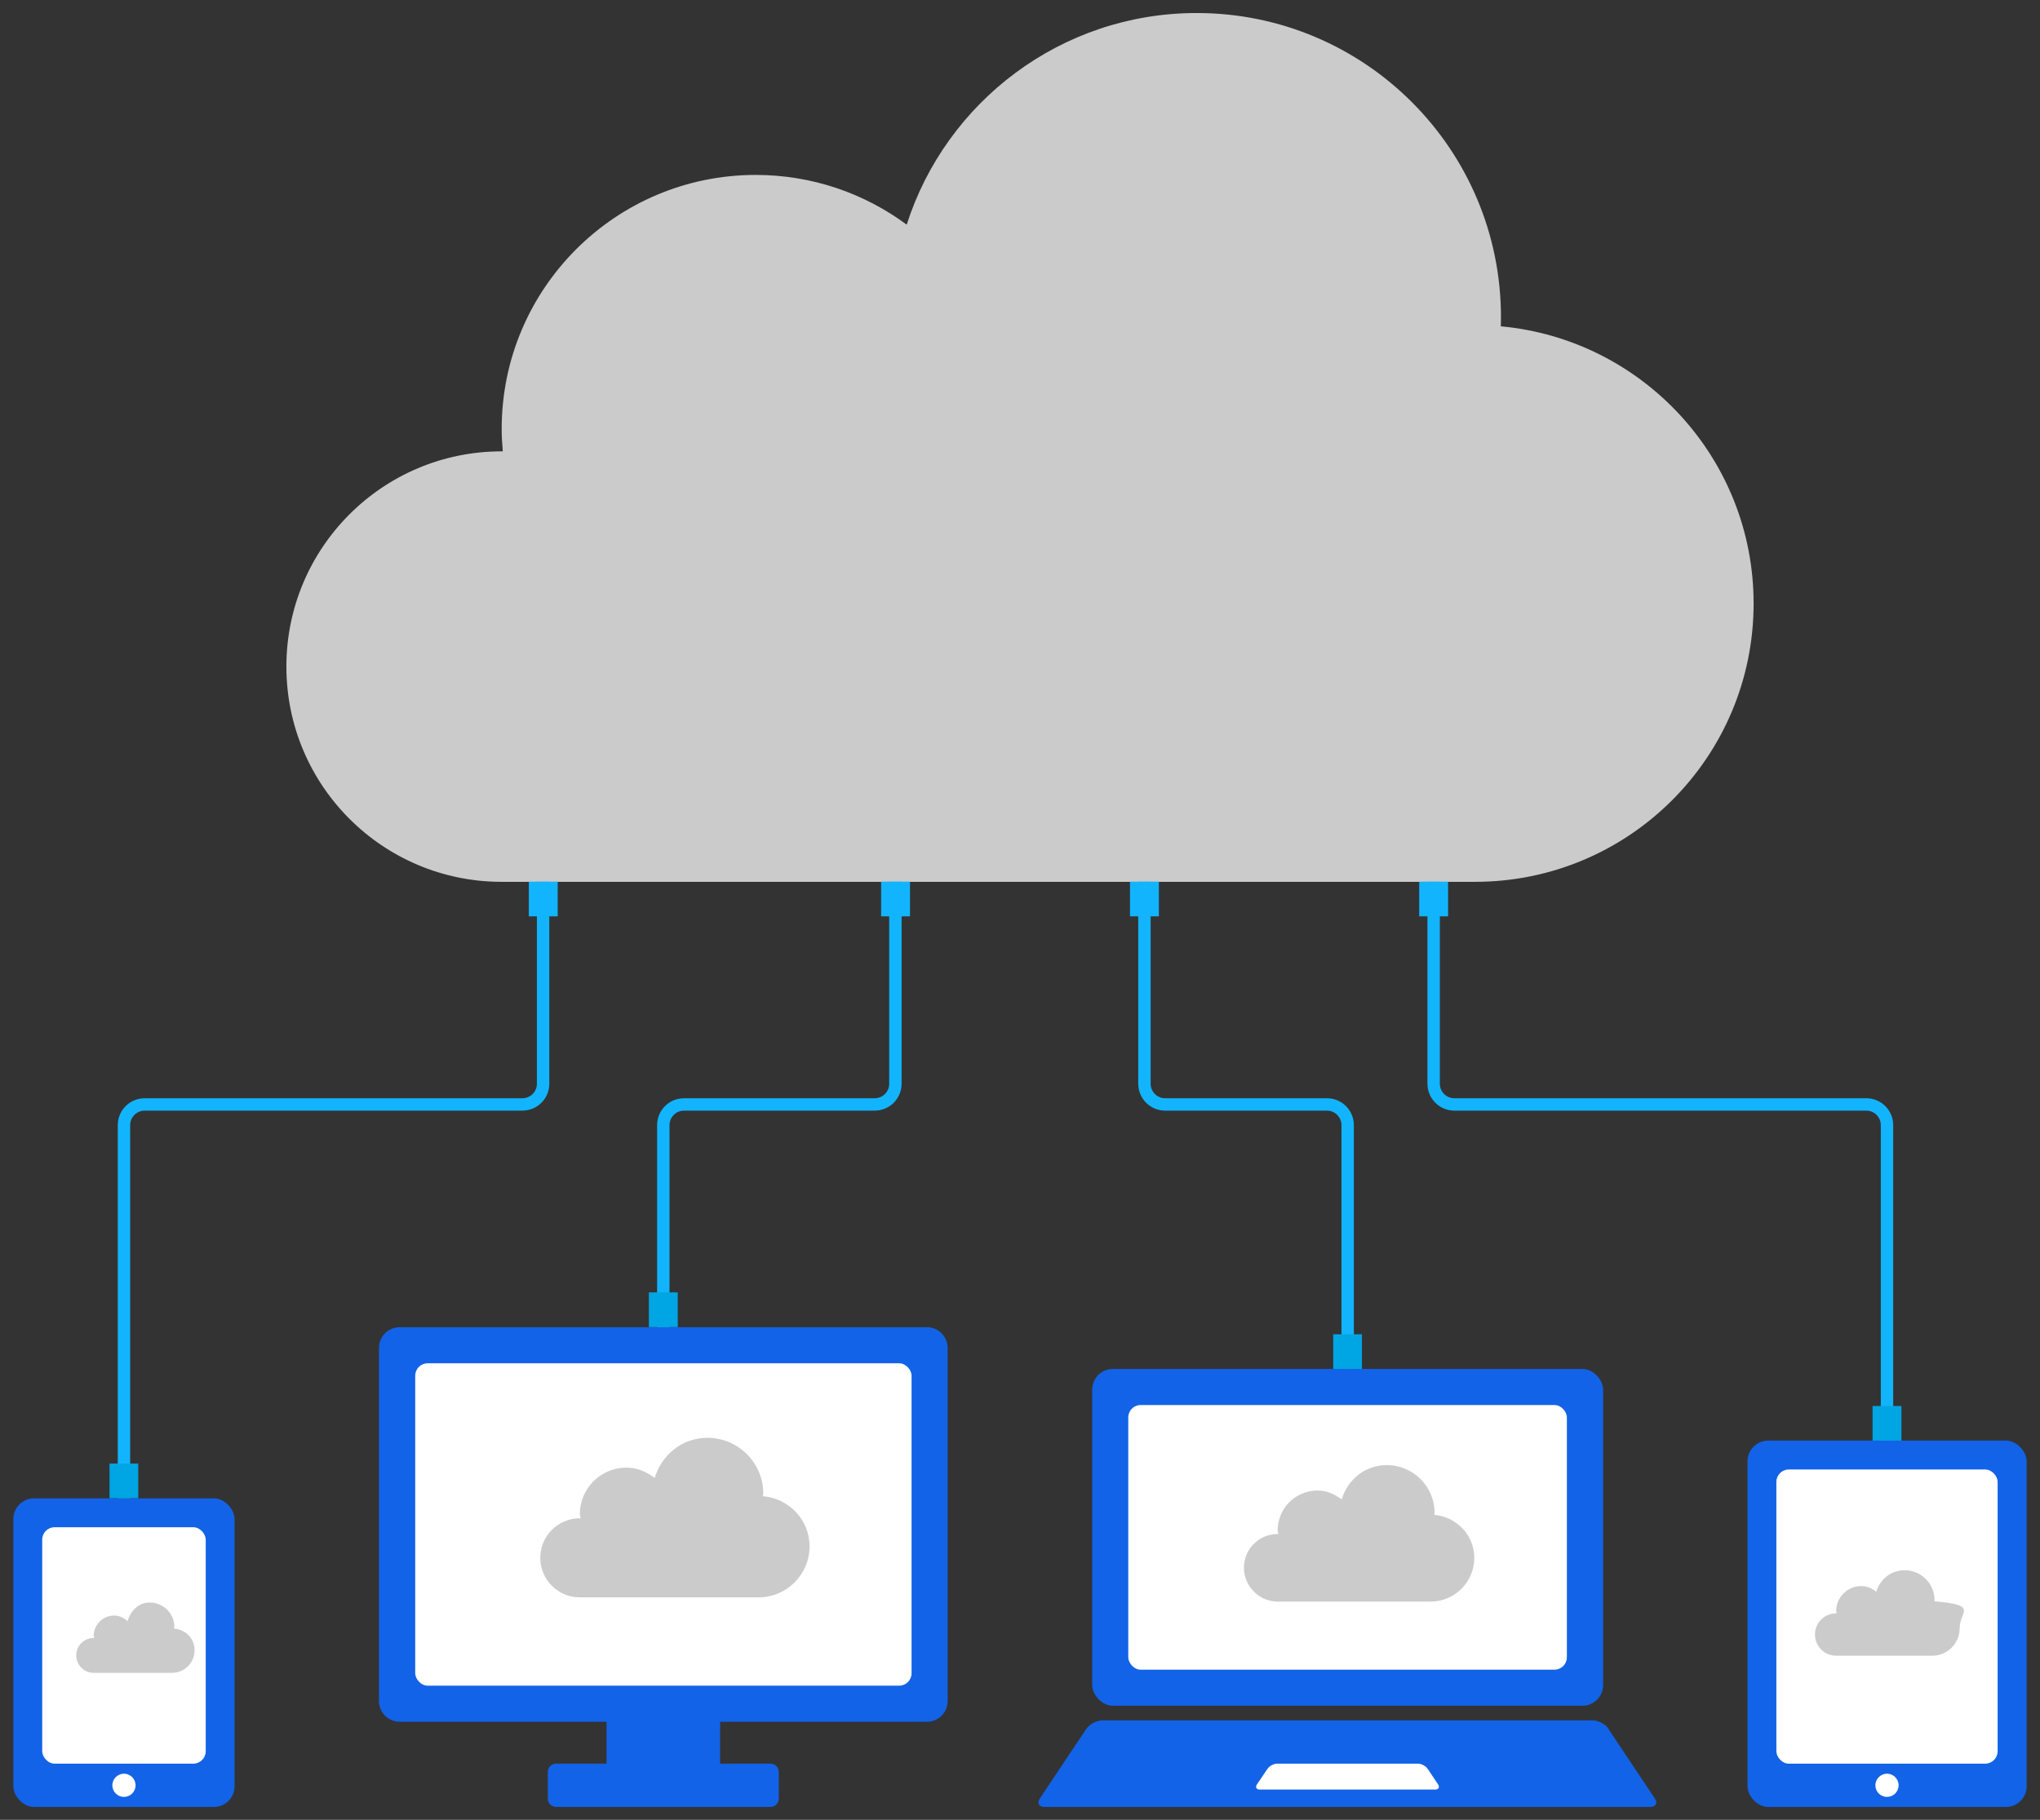 <?xml version="1.0" encoding="UTF-8"?>
<svg id="_レイヤー_2" data-name="レイヤー_2" xmlns="http://www.w3.org/2000/svg" viewBox="0 0 130 116">
  <rect x="0" y="0" width="130" height="116" fill="#333333" stroke="none"/>
  <defs>
    <style>
      .cls-1 {
        fill: #cbcbcb;
      }

      .cls-2 {
        fill: #fff;
      }

      .cls-3, .cls-4 {
        fill: none;
      }

      .cls-5 {
        fill: #12b4fe;
      }

      .cls-6 {
        fill: #1263e7;
      }

      .cls-4 {
        stroke: #12b4fe;
        stroke-miterlimit: 10;
        stroke-width: .79px;
      }

      .cls-7 {
        fill: #00a5e3;
      }
    </style>
  </defs>
  <g id="design01">
    <g>
      <g>
        <path class="cls-1" d="M95.64,20.79c0-.19.01-.38.01-.57,0-10.71-8.68-19.39-19.39-19.39-8.65,0-15.98,5.67-18.48,13.49-2.69-1.99-6.02-3.17-9.62-3.17-8.94,0-16.19,7.25-16.19,16.19,0,.48.03.96.07,1.43h-.07c-7.58,0-13.72,6.14-13.72,13.72s6.14,13.72,13.72,13.72h62.03c9.8,0,17.75-7.94,17.75-17.74,0-9.25-7.08-16.84-16.11-17.67Z"/>
        <g>
          <g>
            <rect class="cls-6" x="69.6" y="87.26" width="32.56" height="21.47" rx="1.32" ry="1.32"/>
            <path class="cls-6" d="M102.52,110.21c-.2-.3-.66-.55-1.03-.55h-31.24c-.36,0-.83.25-1.03.55l-2.95,4.42c-.2.3-.07.55.29.55h38.6c.36,0,.5-.25.29-.55l-2.95-4.42Z"/>
            <path class="cls-2" d="M90.98,112.75c-.12-.18-.4-.33-.62-.33h-8.97c-.22,0-.5.15-.62.33l-.67.99c-.12.18-.04.33.18.33h11.18c.22,0,.3-.15.18-.33l-.66-.99Z"/>
            <rect class="cls-2" x="71.9" y="89.56" width="27.95" height="16.87" rx=".79" ry=".79"/>
          </g>
          <g>
            <path class="cls-6" d="M59.07,84.6H25.47c-.73,0-1.32.59-1.32,1.32v22.51c0,.73.59,1.32,1.32,1.32h13.18v2.67h-3.21c-.29,0-.53.24-.53.53v1.7c0,.29.24.53.53.53h13.66c.29,0,.53-.24.53-.53v-1.7c0-.29-.24-.53-.53-.53h-3.21v-2.67h13.18c.73,0,1.32-.59,1.32-1.32v-22.51c0-.73-.59-1.32-1.32-1.32Z"/>
            <rect class="cls-2" x="26.46" y="86.9" width="31.63" height="20.55" rx=".79" ry=".79"/>
          </g>
          <g>
            <rect class="cls-6" x="111.36" y="91.83" width="17.79" height="23.35" rx="1.32" ry="1.32"/>
            <rect class="cls-2" x="113.2" y="93.67" width="14.1" height="18.75" rx=".79" ry=".79"/>
            <path class="cls-2" d="M120.99,113.8c0,.41-.33.74-.74.74s-.74-.33-.74-.74.34-.74.74-.74.74.33.74.74Z"/>
          </g>
          <g>
            <rect class="cls-6" x=".85" y="95.51" width="14.1" height="19.67" rx="1.32" ry="1.32"/>
            <rect class="cls-2" x="2.69" y="97.35" width="10.42" height="15.07" rx=".79" ry=".79"/>
            <path class="cls-2" d="M8.64,113.8c0,.41-.33.74-.74.74s-.74-.33-.74-.74.34-.74.74-.74.74.33.74.74Z"/>
          </g>
        </g>
        <path class="cls-4" d="M7.9,95.5v-23.78c0-.73.59-1.32,1.32-1.32h24.07c.73,0,1.32-.59,1.32-1.32v-12.88"/>
        <path class="cls-4" d="M120.25,91.83v-20.11c0-.73-.59-1.32-1.32-1.32h-26.25c-.73,0-1.32-.59-1.32-1.32v-12.88"/>
        <path class="cls-4" d="M42.27,84.6v-12.88c0-.73.59-1.32,1.32-1.32h12.15c.73,0,1.32-.59,1.32-1.32v-12.88"/>
        <path class="cls-4" d="M85.88,87.26v-15.54c0-.73-.59-1.32-1.32-1.32h-10.31c-.73,0-1.32-.59-1.32-1.32v-12.88"/>
        <rect class="cls-7" x="6.98" y="93.29" width="1.83" height="2.21"/>
        <rect class="cls-7" x="41.35" y="82.38" width="1.84" height="2.21"/>
        <rect class="cls-7" x="84.96" y="85.05" width="1.83" height="2.21"/>
        <rect class="cls-5" x="33.7" y="56.2" width="1.84" height="2.21"/>
        <rect class="cls-5" x="56.15" y="56.2" width="1.84" height="2.21"/>
        <rect class="cls-5" x="72.01" y="56.2" width="1.84" height="2.21"/>
        <rect class="cls-5" x="90.44" y="56.2" width="1.84" height="2.21"/>
        <rect class="cls-7" x="119.33" y="89.62" width="1.84" height="2.21"/>
        <path class="cls-1" d="M48.61,95.36s.03-.09.03-.15c0-1.96-1.59-3.56-3.56-3.56-1.61,0-2.92,1.09-3.36,2.56-.51-.39-1.11-.66-1.8-.66-1.64,0-2.97,1.33-2.97,2.97,0,.09.05.17.05.26h-.05c-1.39,0-2.52,1.13-2.52,2.52s1.12,2.52,2.52,2.52h11.38c1.8,0,3.26-1.46,3.26-3.25,0-1.7-1.32-3.06-2.98-3.2Z"/>
        <path class="cls-1" d="M11.07,103.79s.04-.05.04-.08c0-.86-.7-1.56-1.57-1.56-.72,0-1.22.53-1.41,1.19-.23-.21-.52-.36-.86-.36-.72,0-1.3.59-1.3,1.31,0,.05.04.07.05.12h-.05c-.61,0-1.11.49-1.11,1.11s.5,1.11,1.11,1.11h5c.79,0,1.43-.64,1.43-1.43s-.59-1.33-1.33-1.39Z"/>
        <path class="cls-1" d="M123.27,102.08s.01-.05.01-.08c0-1.06-.86-1.91-1.91-1.91-.87,0-1.57.59-1.8,1.37-.27-.21-.6-.36-.96-.36-.88,0-1.6.72-1.6,1.6,0,.05.03.09.03.14h-.03c-.75,0-1.35.6-1.35,1.35s.61,1.35,1.35,1.35h6.12c.97,0,1.75-.78,1.75-1.75,0-1.08,1.25-1.47-1.6-1.72Z"/>
        <path class="cls-1" d="M91.4,96.56s.02-.08.02-.12c0-1.68-1.36-3.05-3.05-3.05-1.38,0-2.5.93-2.87,2.19-.44-.33-.95-.57-1.54-.57-1.41,0-2.54,1.14-2.54,2.54,0,.08.04.15.05.23h-.05c-1.19,0-2.15.97-2.15,2.15s.97,2.16,2.15,2.16h9.74c1.54,0,2.79-1.25,2.79-2.79,0-1.45-1.13-2.61-2.55-2.74Z"/>
      </g>
      <rect class="cls-3" width="130" height="116"/>
    </g>
  </g>
</svg>